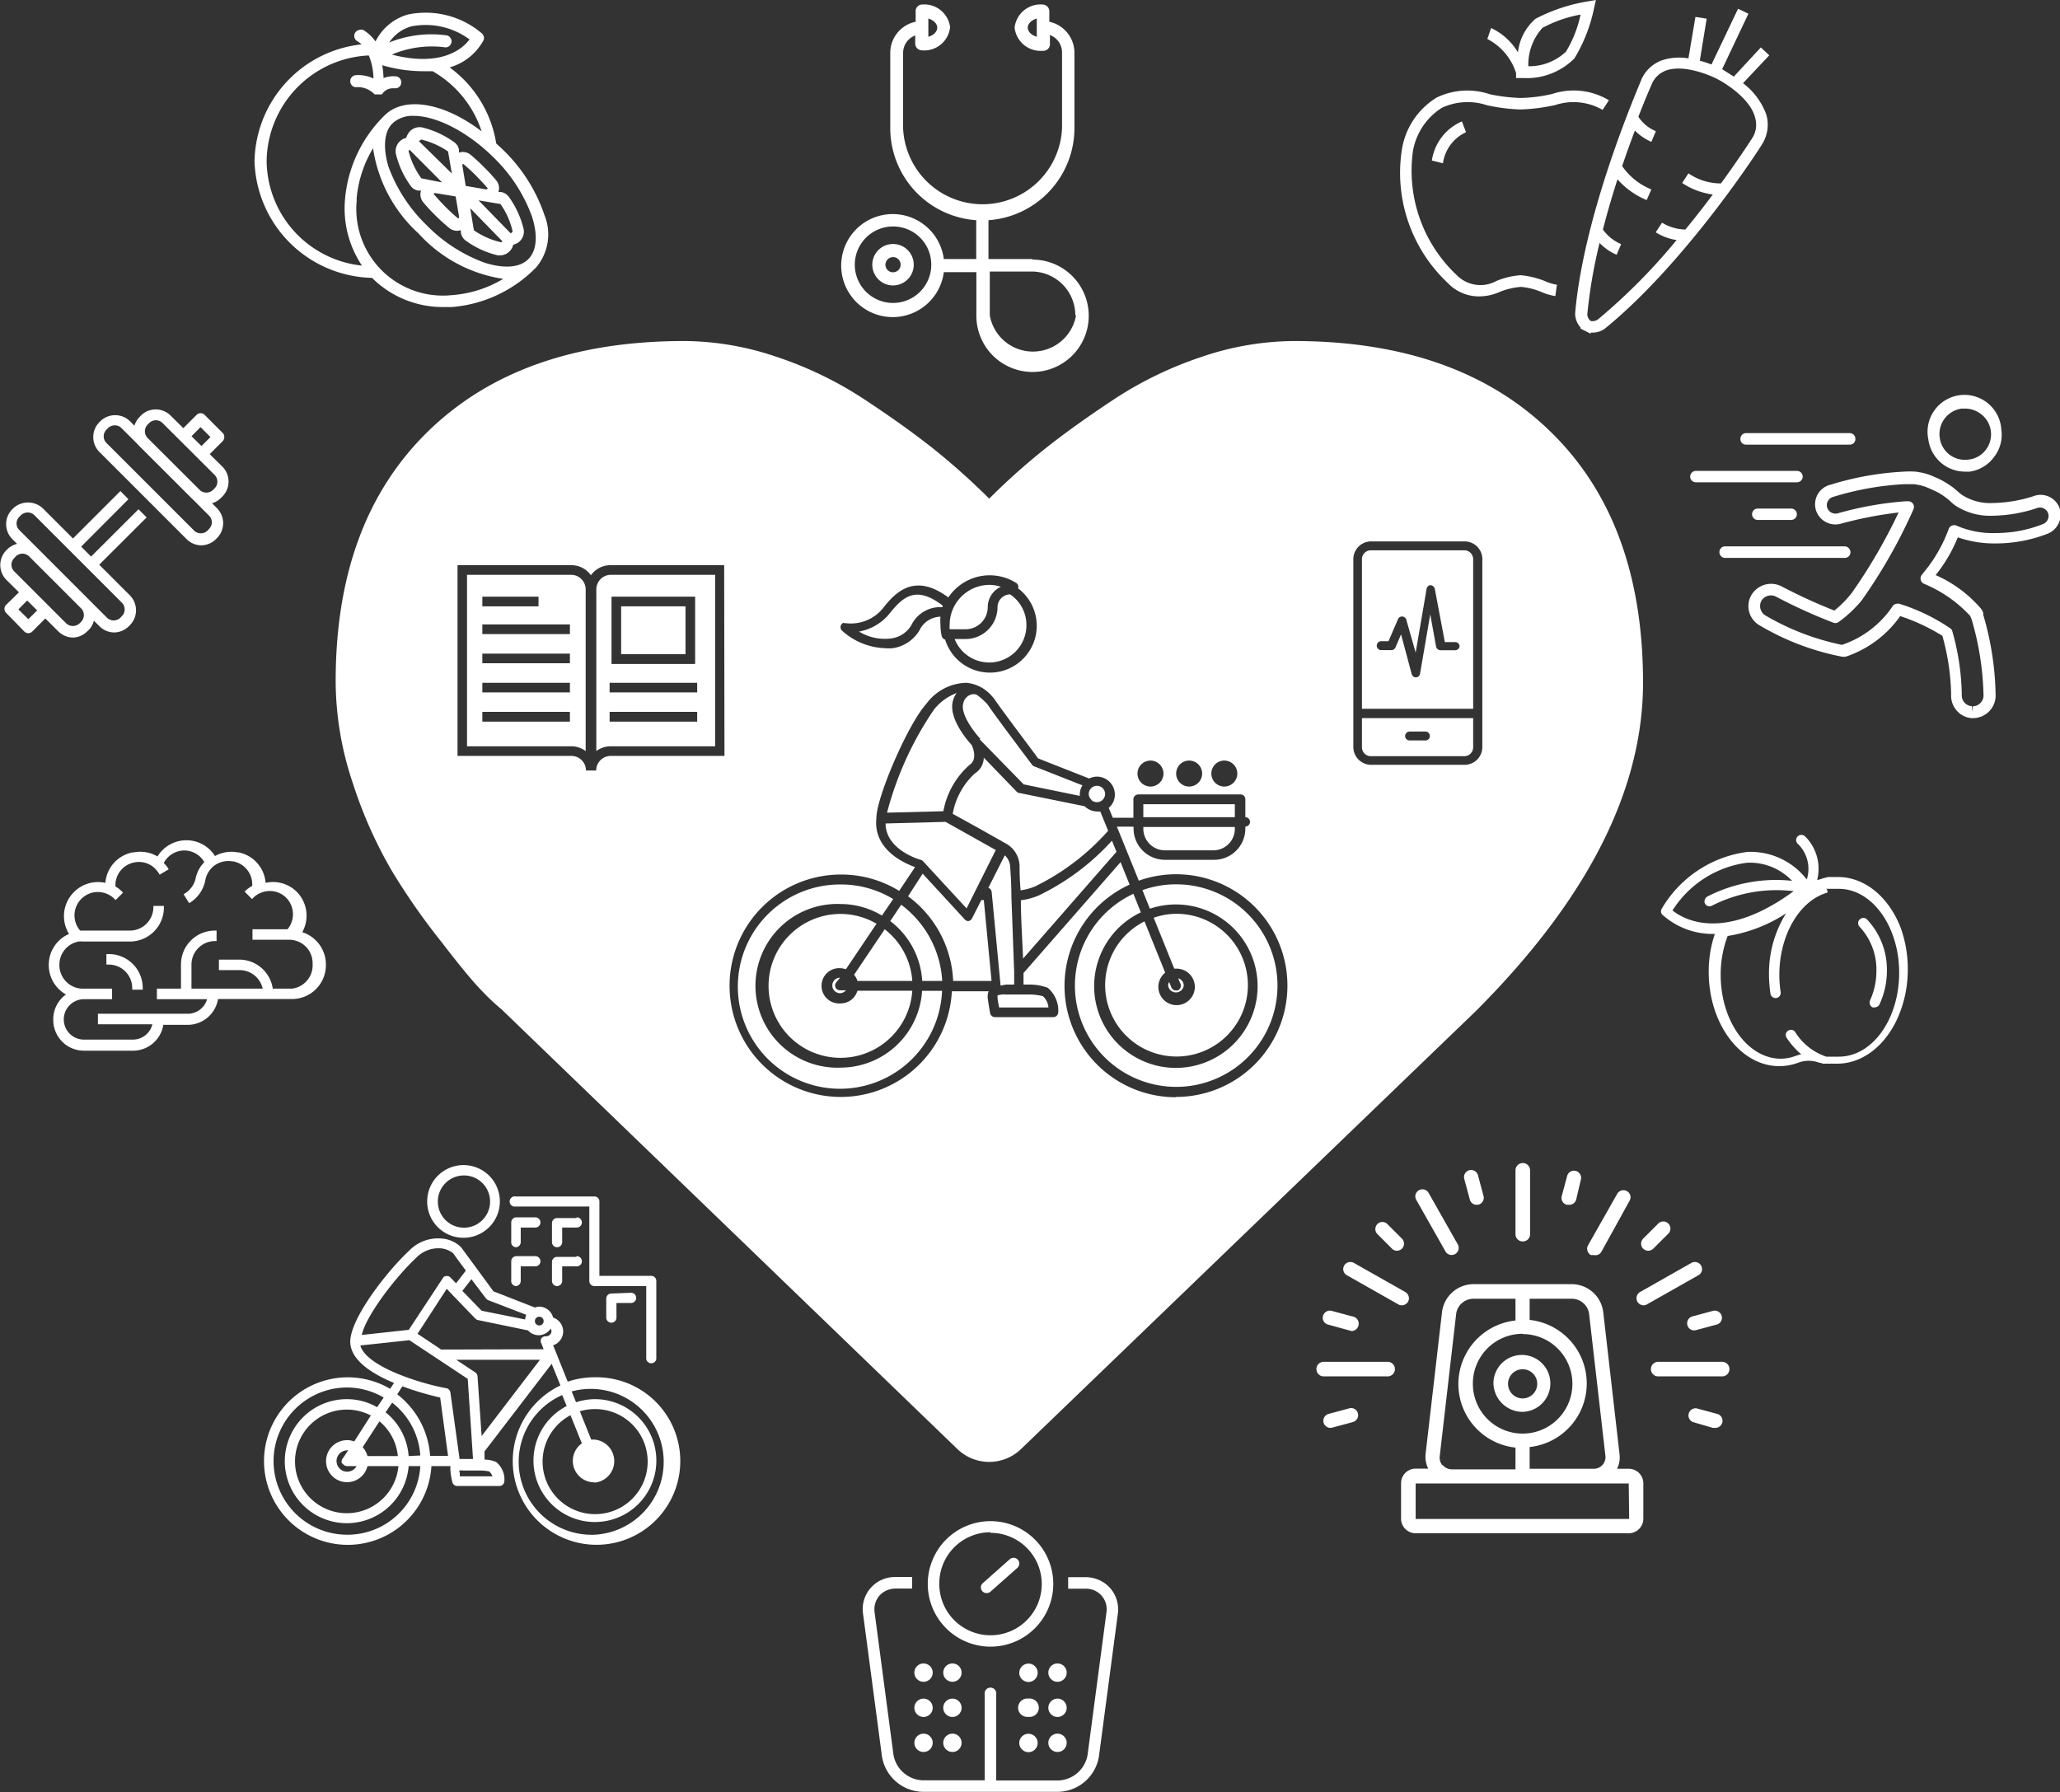 <svg xmlns="http://www.w3.org/2000/svg" viewBox="0 0 141.15 122.8"><rect x="0" y="0" width="141.15" height="122.8" fill="#333333" stroke="none"/><defs><style>.cls-1{fill:#fff;}</style></defs><title>health-icon 3</title><g id="Layer_2" data-name="Layer 2"><g id="Layer_1-2" data-name="Layer 1"><path class="cls-1" d="M130.2,63.49c-.84-2.09-2.48-3.39-4.25-3.39h-.39l-.22,0h-.08l-.23.06H125l-.27.09h0l-.22.06a3.13,3.13,0,0,0-.83-3,.37.37,0,0,0-.5,0,.36.36,0,0,0-.11.26.36.36,0,0,0,.11.25,2.39,2.39,0,0,1,.62,2.45,4.86,4.86,0,0,0-4.08-1.89,8,8,0,0,0-5.84,3.86.35.35,0,0,0,0,.42A5.15,5.15,0,0,0,117.39,64h.11a8,8,0,0,0-.42,2.6c0,3.56,2.17,6.46,4.84,6.46a3.8,3.8,0,0,0,1.28-.23,2,2,0,0,1,1.46,0l.07,0h0l.18.06.12,0,0-.1v.1l.15,0,.12,0,.21,0h.08l.3,0c1.77,0,3.41-1.3,4.25-3.4a8.17,8.17,0,0,0,.58-3.06A8.26,8.26,0,0,0,130.2,63.49Zm-5.07-2.67.05.09.21,0h.07l.18,0H126c1.88,0,3.52,1.77,4,4.31a8,8,0,0,1,0,2.88c-.47,2.54-2.11,4.31-4,4.31h-.33l-.14,0-.12,0-.08,0h0l-.14,0-.05,0a4,4,0,0,1-2.13-1.68.34.34,0,0,0-.29-.16.36.36,0,0,0-.2.06.35.35,0,0,0-.1.49,5.47,5.47,0,0,0,1,1.13,2.22,2.22,0,0,0-.39.11,2.9,2.9,0,0,1-1,.19c-2.28,0-4.13-2.58-4.13-5.75a7.38,7.38,0,0,1,.48-2.66,10.28,10.28,0,0,0,4-1.55,7.76,7.76,0,0,0-1.17,4.21,9.22,9.22,0,0,0,.1,1.29.35.35,0,0,0,.7-.1,7.85,7.85,0,0,1-.09-1.19c0-2.61,1.27-4.9,3.07-5.56h0l.23-.08,0-.09Zm-2.34-.46A10.32,10.32,0,0,0,117,61.43a.37.37,0,0,0-.18.21.32.32,0,0,0,0,.27.35.35,0,0,0,.47.16,9.75,9.75,0,0,1,5.61-1c-4.71,3.45-7.47,2-8.3,1.32a7.14,7.14,0,0,1,5.11-3.27A4,4,0,0,1,122.79,60.36Z"/><path class="cls-1" d="M128.57,66.56a4.8,4.8,0,0,1-.44,2,.36.36,0,0,0,0,.27.32.32,0,0,0,.18.2.28.28,0,0,0,.15,0,.36.36,0,0,0,.32-.2,5.47,5.47,0,0,0,.51-2.36A5,5,0,0,0,127.92,63a.35.35,0,0,0-.24-.1.41.41,0,0,0-.26.11h0a.36.36,0,0,0,0,.5A4.3,4.3,0,0,1,128.57,66.56Z"/><path class="cls-1" d="M70.73,17.75h-3V15.09a6.33,6.33,0,0,0,5.89-6.31V3.62a2.18,2.18,0,0,0-1.72-2.13V.76a.47.47,0,0,0-.45-.45h0a1.79,1.79,0,0,0-1.93,1.58,1.79,1.79,0,0,0,1.93,1.59h0A.45.45,0,0,0,71.94,3v-.6a1.27,1.27,0,0,1,.83,1.19V8.78a5.45,5.45,0,0,1-10.89,0V3.62a1.28,1.28,0,0,1,.83-1.19V3a.47.47,0,0,0,.46.45h0a1.78,1.78,0,0,0,1.93-1.59A1.78,1.78,0,0,0,63.19.31h0a.45.45,0,0,0-.45.45v.73A2.18,2.18,0,0,0,61,3.62V8.78a6.33,6.33,0,0,0,5.89,6.31v2.66H64.67a3.53,3.53,0,1,0,0,.9h2.23v3a3.85,3.85,0,1,0,3.85-3.86Zm3,3.86a3,3,0,0,1-5.91,0v-3h3A3,3,0,0,1,73.68,21.61ZM70.42,1.89c0-.26.25-.51.62-.62V2.52C70.67,2.41,70.42,2.16,70.42,1.89Zm-6.81.63V1.27c.36.11.61.36.61.62S64,2.41,63.61,2.52Zm.2,15.62a2.62,2.62,0,1,1-2.62-2.62A2.61,2.61,0,0,1,63.81,18.14Z"/><path class="cls-1" d="M61.19,16.72a1.42,1.42,0,1,0,1.42,1.42A1.42,1.42,0,0,0,61.19,16.72Zm.52,1.42a.52.52,0,1,1-.52-.52A.51.51,0,0,1,61.71,18.14Z"/><path class="cls-1" d="M40.73,94.38a5.85,5.85,0,0,0-1.83.3l-1-2.49a1,1,0,0,0,0-1.9,1,1,0,0,0-.94-.75,1.07,1.07,0,0,0-.31.06l-2.84-1.11-1.18-1.61h0l-.36-.49-.48-.65-.18-.25a2.1,2.1,0,0,0-1.38-.62,2.76,2.76,0,0,0-2.19.83C26.56,87.07,24,90.33,24,91.94c0,1.24,1.44,2.18,3,2.83l-.27.4a5.74,5.74,0,1,0,2.83,5.3h1.31a.94.94,0,0,0,0,.32c0,.28.12.75.12.75a.34.34,0,0,0,.34.29h2.89a.34.34,0,0,0,.34-.33,1.54,1.54,0,0,0-.56-1.31,2.12,2.12,0,0,0-.8-.17l0-.56,4.6-6,.6,1.48a5.74,5.74,0,1,0,2.47-.56Zm-3.48-3.85a.3.3,0,1,1-.29-.3A.3.3,0,0,1,37.25,90.53ZM33.46,89.1l2.6,1a1.16,1.16,0,0,0-.08.32L33,89.82l-1.32-1.36.62-.8,1,1.32A.44.44,0,0,0,33.46,89.1Zm-4.95-2.9A2.13,2.13,0,0,1,30,85.54h.12a1.62,1.62,0,0,1,.93.34c.14.21.62.85.87,1.19l-.67.87-.4-.41h0a.31.31,0,0,0-.22-.09h-.06a.31.31,0,0,0-.19.09h0s0,0,0,0l0,0-2.37,3.6-3.22.35C25.08,90.15,27.1,87.52,28.51,86.2Zm-3.81,6,3.35-.36,4,2.65.36,5.49h-.93l0-.08-.62-4.48a.35.35,0,0,0-.27-.29C29.11,94.88,25.19,93.74,24.7,92.24ZM27.57,95a20.94,20.94,0,0,0,2.59.77l.54,4H29.47a5.8,5.8,0,0,0-2.25-4.22ZM28,99.78a4.22,4.22,0,0,0-1.58-3l.45-.66a5,5,0,0,1,1.93,3.62Zm-4.52.51a.35.35,0,0,0,.31.18h.64a.73.73,0,1,1-.64-1.08h.07l-.36.53A.36.36,0,0,0,23.43,100.29Zm.79-1.51a1.28,1.28,0,0,0-.48-.09,1.44,1.44,0,1,0,1.39,1.78h2.12A3.55,3.55,0,1,1,25.41,97Zm.91,1a1.51,1.51,0,0,0-.33-.61L26,97.4a3.51,3.51,0,0,1,1.26,2.38Zm-1.39,5.39a5,5,0,1,1,0-10.09,5,5,0,0,1,2.5.69l-.45.66a4.19,4.19,0,0,0-2.05-.55A4.25,4.25,0,1,0,28,100.47h.8A5,5,0,0,1,23.74,105.17Zm10-4H31.51c0-.12,0-.27-.05-.4a1.57,1.57,0,0,1,.29,0h1.19a3.18,3.18,0,0,1,.57.06A.6.6,0,0,1,33.72,101.13ZM33,98.41l-.28-4.1a.35.35,0,0,0-.15-.26l-1.31-.87H37ZM30.3,92.48l-.07,0-1.62-1.08,2-3.08.37.39h0l1.59,1.65a.4.4,0,0,0,.18.1l3.43.71a1,1,0,0,0,.74.33,1,1,0,0,0,.81-.45.44.44,0,0,1,.06.16.37.37,0,0,1-.41.36.36.36,0,0,0-.29.15.35.35,0,0,0,0,.33l.16.41Zm10.43,12.69a5,5,0,0,1-2.21-9.57l.31.75a4.21,4.21,0,1,0,1.9-.47,4.38,4.38,0,0,0-1.26.21l-.3-.74a5,5,0,1,1,1.56,9.82Zm0-3.57a1.48,1.48,0,0,0,0-2.95l-.22,0-.78-1.94a3.66,3.66,0,0,1,1-.15,3.6,3.6,0,1,1-1.64.42l.78,1.93a1.47,1.47,0,0,0,.86,2.67Z"/><path class="cls-1" d="M31.76,84.82a2.49,2.49,0,1,0-2.49-2.48A2.48,2.48,0,0,0,31.76,84.82Zm0-4.27A1.79,1.79,0,1,1,30,82.34,1.79,1.79,0,0,1,31.76,80.55Z"/><path class="cls-1" d="M35.33,82.68h5.05v5.1a.34.34,0,0,0,.35.35h3.55v5a.35.35,0,0,0,.69,0V87.78a.35.35,0,0,0-.35-.35H41.07V82.34a.34.34,0,0,0-.34-.35h-5.4a.35.35,0,1,0,0,.69Z"/><path class="cls-1" d="M35.33,85.47a.35.35,0,0,0,.35-.35v-1h1a.35.35,0,1,0,0-.7h-1.3a.35.35,0,0,0-.35.35v1.3A.35.35,0,0,0,35.33,85.47Z"/><path class="cls-1" d="M39.48,83.47H38.17a.35.35,0,0,0-.35.35v1.3a.35.35,0,1,0,.7,0v-1h1a.35.35,0,0,0,0-.7Z"/><path class="cls-1" d="M35.33,88.13a.35.35,0,0,0,.35-.35v-1h1a.35.35,0,1,0,0-.7h-1.3a.35.35,0,0,0-.35.35v1.3A.35.35,0,0,0,35.33,88.13Z"/><path class="cls-1" d="M39.48,86.13H38.17a.35.35,0,0,0-.35.35v1.3a.35.35,0,1,0,.7,0v-1h1a.35.35,0,0,0,0-.7Z"/><path class="cls-1" d="M41.89,88.64a.35.35,0,0,0-.35.35v1.3a.35.35,0,0,0,.35.35.35.35,0,0,0,.35-.35v-1h1a.35.35,0,0,0,0-.7Z"/><path class="cls-1" d="M37.31,14.75a11.21,11.21,0,0,0-2.88-4.52L34,9.83a8,8,0,0,0-3.19-5.21,3.85,3.85,0,0,0,2.31-1.84.41.41,0,0,0-.1-.49A5.94,5.94,0,0,0,27.93,1a3.57,3.57,0,0,0-2.2,1.84,2.79,2.79,0,0,0-.83-.78.45.45,0,0,0-.32,0,.41.41,0,0,0-.25.19.41.41,0,0,0,.15.57,2.86,2.86,0,0,1,.3.22,8.21,8.21,0,0,0-7.34,8,8.24,8.24,0,0,0,8,8h0l.05,0a6.86,6.86,0,0,0,4.91,2l.58,0a9.09,9.09,0,0,0,5.75-2.71A3.5,3.5,0,0,0,37.31,14.75ZM24.43,13.67a8.06,8.06,0,0,1,1.13-3.51A9.82,9.82,0,0,0,28.68,16a9.76,9.76,0,0,0,5.8,3.11A7.89,7.89,0,0,1,31,20.22a5.93,5.93,0,0,1-6.55-6.55ZM26.9,8.45a2,2,0,0,1,1.44-.51c1.6,0,3.75,1.13,5.5,2.87a10.7,10.7,0,0,1,2.6,4c.43,1.3.34,2.37-.24,2.95s-1.65.67-3,.24a10.7,10.7,0,0,1-4-2.6,10.67,10.67,0,0,1-2.59-4C26.23,10.11,26.32,9,26.9,8.45Zm-2.5-3.3A.41.41,0,0,0,24,5.6a.42.42,0,0,0,.14.28.38.38,0,0,0,.31.09,1.6,1.6,0,0,1,1.22.5l0,0,0,0h0l0,0h0l.06,0s.06,0,.06,0h.12l.09,0,0,0,.07,0h.08V6.48l.05-.06a.89.89,0,0,1,.78-.37h.08a.4.4,0,0,0,.3-.1.39.39,0,0,0,.13-.29.4.4,0,0,0-.39-.43,1.88,1.88,0,0,0-.82.12,6.24,6.24,0,0,0-.09-.88A10,10,0,0,0,29,4.88l.64,0A7.36,7.36,0,0,1,33,9c-2.62-2-5.32-2.42-6.65-1.09a9.14,9.14,0,0,0-2.71,5.75,7.05,7.05,0,0,0,1.16,4.54A7.28,7.28,0,0,1,18.27,11a7.34,7.34,0,0,1,7-7.2,4.32,4.32,0,0,1,.32,1.58A2.42,2.42,0,0,0,24.4,5.15Zm2.45-1.41a7,7,0,0,1,3.62-.5.39.39,0,0,0,.31-.08.45.45,0,0,0,.16-.28.4.4,0,0,0-.09-.3.38.38,0,0,0-.27-.16,7.74,7.74,0,0,0-3.91.49,2.68,2.68,0,0,1,1.5-1.1,5.06,5.06,0,0,1,4,.89C31.76,3.28,30.3,4.64,26.85,3.74Z"/><path class="cls-1" d="M30.78,15.62a.82.82,0,0,0,.8.15l0,.19a.84.84,0,0,0,.35.54,6.09,6.09,0,0,0,2.19,1h.14a.94.94,0,0,0,.83-.52,1.8,1.8,0,0,0,.08-.21l.2-.07a.92.92,0,0,0,.51-1,6.28,6.28,0,0,0-1-2.19.84.84,0,0,0-.54-.35l-.19,0a.83.83,0,0,0-.15-.8,11.91,11.91,0,0,0-.84-.91,11.91,11.91,0,0,0-.91-.84.82.82,0,0,0-.8-.15l0-.18a.77.77,0,0,0-.35-.55,6.24,6.24,0,0,0-2.18-1,.92.92,0,0,0-1,.51.54.54,0,0,0-.08.21.74.74,0,0,0-.21.07.94.94,0,0,0-.51,1,6.2,6.2,0,0,0,1,2.19.77.77,0,0,0,.55.35l.18,0a.83.83,0,0,0,.15.8,11.91,11.91,0,0,0,.84.91A11.91,11.91,0,0,0,30.78,15.62Zm2.64-2.71h0a.15.15,0,0,1-.1.07l-1.41-.24-.23-1.41s0-.08.06-.1l0,0c.29.25.59.51.87.8s.54.56.79.85Zm1,3.62a.1.1,0,0,1,0,0s-.05.08-.09.07a5.34,5.34,0,0,1-1.86-.82l-.25-1.51Zm-1.63-2.8,1.5.25a5.21,5.21,0,0,1,.83,1.86s0,.08-.06.09L35,16Zm-3.92-1.51A5.44,5.44,0,0,1,28,10.37s0-.08.07-.1l0,0,2.22,2.23Zm.84,1.07a.13.13,0,0,1,.1-.06h0l1.41.23.24,1.41h0a.12.12,0,0,1-.07.1l0,0c-.3-.25-.58-.51-.86-.79s-.55-.58-.79-.86A.13.13,0,0,1,29.68,13.29Zm-.86-3.73a5.5,5.5,0,0,1,1.85.82l.26,1.51L28.71,9.68a.11.11,0,0,1,0,0,.14.14,0,0,1,.1-.07Z"/><path class="cls-1" d="M20.71,63.88a2.32,2.32,0,0,0-.38-2.77l0,0a2.3,2.3,0,0,0-2.13-.61,2.31,2.31,0,0,0-1.86-2.09h-.06a2.32,2.32,0,0,0-1.55.25,2.31,2.31,0,0,0-1.94-1.08h0a2.33,2.33,0,0,0-2,1.11,2.31,2.31,0,0,0-1.61-.28H9.09a2.31,2.31,0,0,0-1.87,2.09,2.32,2.32,0,0,0-2.13.61l0,0A2.32,2.32,0,0,0,4.73,64,2.31,2.31,0,0,0,3.34,66.1v.05a2.32,2.32,0,0,0,1.18,2,2.08,2.08,0,0,0-.87,1.7v0A2.1,2.1,0,0,0,5.75,72H9.12a2.1,2.1,0,0,0,2.07-1.77h1.68a2.11,2.11,0,0,0,2.07-1.77H20a2.32,2.32,0,0,0,2.33-2.32V66.1A2.32,2.32,0,0,0,20.71,63.88ZM16.4,65.76H15v.72H16.4A1.62,1.62,0,0,1,18,67.75H13.12V66.1a1.61,1.61,0,0,1,1.6-1.61h.12v-.72h-.12A2.32,2.32,0,0,0,12.4,66.1v1.65H10.75v.72h3.44a1.38,1.38,0,0,1-1.32,1H6.71v.72h3.73a1.37,1.37,0,0,1-1.32,1.05H5.75a1.38,1.38,0,0,1-1.38-1.38v0a1.39,1.39,0,0,1,1.38-1.39H7.68v-.72h-2a1.61,1.61,0,0,1-1.61-1.6V66.1a1.61,1.61,0,0,1,1.32-1.58,1.36,1.36,0,0,1,.29,0H8.9a2.33,2.33,0,0,0,2.33-2.33v-.11h-.72v.11A1.61,1.61,0,0,1,8.9,63.77H5.67l-.18,0a1.6,1.6,0,0,1,.08-2.17l0,0a1.59,1.59,0,0,1,1.67-.38,1.53,1.53,0,0,1,.6.38l.08.08.51-.51-.08-.08a1.79,1.79,0,0,0-.44-.34,1.59,1.59,0,0,1,1.29-1.65h0a1.57,1.57,0,0,1,1.35.35,2,2,0,0,1,.33.39l.06.1.62-.37-.06-.1a2.13,2.13,0,0,0-.28-.33,1.6,1.6,0,0,1,1.41-.86h0a1.59,1.59,0,0,1,1.37.8,2.22,2.22,0,0,0-.6,1.14,1.65,1.65,0,0,1-.72,1l-.1.06.38.61.1-.06a2.32,2.32,0,0,0,1-1.47,1.65,1.65,0,0,1,.57-1,1.63,1.63,0,0,1,1.31-.33l.05,0a1.6,1.6,0,0,1,1.29,1.68,2.32,2.32,0,0,0-.44.31l-.08.08.51.51.08-.08a1.42,1.42,0,0,1,.46-.32,1.59,1.59,0,0,1,1.81.32l0,0a1.61,1.61,0,0,1,.08,2.15h-2.4v.72h2.57a1.6,1.6,0,0,1,1.55,1.61v.05A1.61,1.61,0,0,1,20,67.75H18.69A2.32,2.32,0,0,0,16.4,65.76Z"/><path class="cls-1" d="M7.45,65.38H7.29v.72h.16a1.61,1.61,0,0,1,1.61,1.6v.12h.72V67.7A2.32,2.32,0,0,0,7.45,65.38Z"/><path class="cls-1" d="M111.63,100.65h-.83a1.77,1.77,0,0,0,.17-1l-1.12-9.76A2.18,2.18,0,0,0,107.74,88h-6.82a2.18,2.18,0,0,0-2.11,1.88l-1.13,9.76a1.86,1.86,0,0,0,.18,1H97a1,1,0,0,0-1,1v2.43a1,1,0,0,0,1,1h14.6a1,1,0,0,0,1-1v-2.43A1,1,0,0,0,111.63,100.65ZM108.88,90,110,99.74a.8.8,0,0,1-.81.91h-4.38V99.16a4.38,4.38,0,0,0,0-8.71V89h2.92A1.2,1.2,0,0,1,108.88,90Zm-4.55,1.42a3.41,3.41,0,1,1-3.41,3.4A3.41,3.41,0,0,1,104.33,91.4Zm-5.49,9a.81.81,0,0,1-.19-.64L99.78,90a1.2,1.2,0,0,1,1.14-1h2.92v1.49a4.38,4.38,0,0,0,0,8.71v1.49H99.46A.81.81,0,0,1,98.84,100.38Zm12.79,3.67H97v-2.43h14.6Z"/><path class="cls-1" d="M104.33,96.75a1.95,1.95,0,1,0-2-2A2,2,0,0,0,104.33,96.75Zm0-2.92a1,1,0,1,1-1,1A1,1,0,0,1,104.33,93.83Z"/><path class="cls-1" d="M104.33,85.07a.49.49,0,0,1-.49-.49V80.2a.49.49,0,1,1,1,0v4.38A.49.49,0,0,1,104.33,85.07Z"/><path class="cls-1" d="M99.46,86a.47.47,0,0,1-.42-.25l-2-3.53a.48.48,0,0,1,.19-.66.49.49,0,0,1,.66.19l2,3.53a.49.49,0,0,1-.19.66A.53.53,0,0,1,99.46,86Z"/><path class="cls-1" d="M96.05,89.45a.46.46,0,0,1-.23-.06l-3.53-2a.48.48,0,0,1-.19-.66.49.49,0,0,1,.66-.19l3.53,2a.49.49,0,0,1,.19.66A.5.5,0,0,1,96.05,89.45Z"/><path class="cls-1" d="M95.08,94.32H90.7a.49.49,0,0,1,0-1h4.38a.49.49,0,0,1,0,1Z"/><path class="cls-1" d="M118,94.32h-4.38a.49.49,0,0,1,0-1H118a.49.49,0,1,1,0,1Z"/><path class="cls-1" d="M112.61,89.45a.49.49,0,0,1-.24-.91l3.53-2a.49.49,0,0,1,.66.19.48.48,0,0,1-.19.66l-3.53,2A.46.46,0,0,1,112.61,89.45Z"/><path class="cls-1" d="M109.2,86A.53.53,0,0,1,109,86a.49.49,0,0,1-.19-.66l2-3.53a.49.49,0,0,1,.66-.19.48.48,0,0,1,.19.66l-1.95,3.53A.47.47,0,0,1,109.2,86Z"/><path class="cls-1" d="M101.18,82.56a.48.48,0,0,1-.47-.36l-.38-1.41a.49.49,0,0,1,.35-.6.49.49,0,0,1,.59.35l.38,1.41a.49.49,0,0,1-.34.6Z"/><path class="cls-1" d="M95.72,85.71a.49.49,0,0,1-.34-.14l-1-1a.49.49,0,0,1,0-.69.48.48,0,0,1,.68,0l1,1a.49.49,0,0,1,0,.69A.52.52,0,0,1,95.72,85.71Z"/><path class="cls-1" d="M92.57,91.17l-.12,0L91,90.77a.48.48,0,0,1-.35-.59.49.49,0,0,1,.6-.35l1.41.38a.49.49,0,0,1-.13,1Z"/><path class="cls-1" d="M117.5,97.85l-.13,0L116,97.45a.49.49,0,0,1,.25-.94l1.41.38a.49.49,0,0,1,.35.6A.5.5,0,0,1,117.5,97.85Z"/><path class="cls-1" d="M91.16,97.85a.5.5,0,0,1-.47-.36.49.49,0,0,1,.35-.6l1.41-.38a.47.47,0,0,1,.59.34.49.49,0,0,1-.34.6l-1.41.38Z"/><path class="cls-1" d="M116.08,91.17a.48.48,0,0,1-.46-.36.49.49,0,0,1,.34-.6l1.41-.38a.49.49,0,0,1,.6.35.48.48,0,0,1-.35.59l-1.41.38Z"/><path class="cls-1" d="M112.94,85.71a.52.52,0,0,1-.35-.14.49.49,0,0,1,0-.69l1-1a.49.49,0,1,1,.69.69l-1,1A.51.51,0,0,1,112.94,85.71Z"/><path class="cls-1" d="M107.48,82.56h-.13A.49.49,0,0,1,107,82l.38-1.41a.48.48,0,0,1,.59-.35.49.49,0,0,1,.35.6L108,82.2A.49.49,0,0,1,107.48,82.56Z"/><path class="cls-1" d="M98.11,11l.76.19a2.76,2.76,0,0,1,1.58-2.13l-.28-.74A3.47,3.47,0,0,0,98.11,11Z"/><path class="cls-1" d="M104.2,18.86a5.32,5.32,0,0,0-1.68.4,2.27,2.27,0,0,1-2.71-.41,9.82,9.82,0,0,1-3-8.47,4.39,4.39,0,0,1,2-3,4.19,4.19,0,0,1,3.07-.17,12.71,12.71,0,0,0,2.22.29h.17a13.13,13.13,0,0,0,2.29-.3,4,4,0,0,1,3.25.33l.43-.66a4.69,4.69,0,0,0-3.89-.43,10.48,10.48,0,0,1-2.07.27h-.19a11.93,11.93,0,0,1-2-.25,4.84,4.84,0,0,0-3.64.22,5.11,5.11,0,0,0-2.39,3.55,10.35,10.35,0,0,0,3.16,9.18,2.92,2.92,0,0,0,2.14.9,3.48,3.48,0,0,0,1.43-.32,5,5,0,0,1,1.42-.33,4.66,4.66,0,0,1,1.36.33,4.13,4.13,0,0,0,1,.3l.11-.78a3.13,3.13,0,0,1-.83-.25A5.9,5.9,0,0,0,104.2,18.86Z"/><path class="cls-1" d="M103.88,5v.35l.36,0h.17A4.6,4.6,0,0,0,107.88,4,10.88,10.88,0,0,0,109.22.58l.13-.58-.58.1a11.74,11.74,0,0,0-3.56,1.19,3.56,3.56,0,0,0-1.2,2.3,4.22,4.22,0,0,0-1.84-1.67l-.26.75A4,4,0,0,1,103.88,5Zm1.79-3.08A8.73,8.73,0,0,1,108.3,1a8.2,8.2,0,0,1-1,2.54,3.67,3.67,0,0,1-2.58,1A3.75,3.75,0,0,1,105.67,1.93Z"/><path class="cls-1" d="M119.43,5.7l1.8-1.91-.58-.54-1.85,2-.47-.3L118,4.74,119.8.94,119.09.6l-1.82,3.82a7.55,7.55,0,0,0-.8-.26l.47-2.88-.77-.12L115.69,4a3.8,3.8,0,0,0-1.74.11,2.45,2.45,0,0,0-1.48,1.33c0,.09-3.91,8.85-4.54,16a1.42,1.42,0,0,0,.37,1l0,.08.7.35,0-.08a1.47,1.47,0,0,0,.94-.25C115.54,18,120.69,10,120.75,9.86a2.51,2.51,0,0,0,.28-2A4.74,4.74,0,0,0,119.43,5.7Zm.64,3.75s-.84,1.32-2.15,3.12a3.94,3.94,0,0,1-2.23-.69l-.43.66a5,5,0,0,0,2.1.79c-.56.75-1.19,1.56-1.88,2.4a3.23,3.23,0,0,1-1.6-.47l-.43.66a3.72,3.72,0,0,0,1.43.53,40.62,40.62,0,0,1-5.38,5.43A.66.66,0,0,1,109,22h0a.62.62,0,0,1-.24-.45,34.66,34.66,0,0,1,.84-4.9,3.68,3.68,0,0,0,1.17.81l.31-.73a3,3,0,0,1-1.25-1c.31-1.2.65-2.36,1-3.44a5.44,5.44,0,0,0,2,1.42l.32-.73a4.42,4.42,0,0,1-2-1.6c.3-.89.6-1.71.87-2.43a3.68,3.68,0,0,0,1.13.77l.31-.73A2.63,2.63,0,0,1,112.26,8c.54-1.38.92-2.24.93-2.26a1.69,1.69,0,0,1,1-.92c1.38-.46,3.36.54,3.37.54l.37.2c.08.05,2,1.13,2.33,2.51A1.67,1.67,0,0,1,120.07,9.45Z"/><path class="cls-1" d="M134.64,32.32a2.54,2.54,0,0,1-2.51-2.2,2.53,2.53,0,1,1,5-.67,2.46,2.46,0,0,1-.5,1.87,2.5,2.5,0,0,1-1.67,1h0Zm.29-.42h0ZM134.65,28l-.24,0a1.76,1.76,0,0,0-1.5,2,1.74,1.74,0,0,0,2,1.49,1.71,1.71,0,0,0,1.16-.67,1.74,1.74,0,0,0,.34-1.29,1.71,1.71,0,0,0-.67-1.15A1.75,1.75,0,0,0,134.65,28Z"/><path class="cls-1" d="M135.21,49.21h-.14a1.49,1.49,0,0,1-1-.52,1.55,1.55,0,0,1-.38-1.12,15.78,15.78,0,0,0-.6-4,13.28,13.28,0,0,0-2.89-1.35A7.44,7.44,0,0,1,126.47,45a1.09,1.09,0,0,1-.26,0,17.5,17.5,0,0,1-5.58-2.11,1.52,1.52,0,0,1-.65-2.07,1.57,1.57,0,0,1,2.07-.65,37.06,37.06,0,0,0,3.64,1.67,7.31,7.31,0,0,0,1.2-1.22,37,37,0,0,0,3.2-5.5,26.48,26.48,0,0,0-4,.78,1.4,1.4,0,0,1-1.68-1,1.38,1.38,0,0,1,1-1.68l.2-.06a20.36,20.36,0,0,1,4.85-.84,6.51,6.51,0,0,1,.81,0l.41.07a3.79,3.79,0,0,1,.88.3l.24.1.16.08a3.84,3.84,0,0,1,.39.22,4.67,4.67,0,0,1,.75.55l.18.16.15.11a3.55,3.55,0,0,0,2.13.56,9.64,9.64,0,0,0,2.75-.46,1.36,1.36,0,0,1,.51-.1,1.39,1.39,0,0,1,1.27.83,1.37,1.37,0,0,1,0,1.05,1.43,1.43,0,0,1-.73.76,9.66,9.66,0,0,1-2.29.6,9.8,9.8,0,0,1-1.33.09,7.5,7.5,0,0,1-2.59-.42,10.32,10.32,0,0,1-1.52,2.59,8.7,8.7,0,0,1,3.08,2.27l.1.14a1,1,0,0,1,.08.18l0,.13a20.46,20.46,0,0,1,.85,5.56A1.55,1.55,0,0,1,135.21,49.21ZM130,41.37a.32.32,0,0,1,.13,0,13.23,13.23,0,0,1,3.55,1.72.42.42,0,0,1,.09.16,16.8,16.8,0,0,1,.65,4.34.74.74,0,0,0,.18.55.72.72,0,0,0,.51.25l.06.4v-.39a.75.75,0,0,0,.74-.7,19.74,19.74,0,0,0-.82-5.27l-.1-.23A9,9,0,0,0,131.82,40a.39.39,0,0,1-.21-.26.38.38,0,0,1,.06-.33l.18-.23a10,10,0,0,0,1.67-2.92.38.38,0,0,1,.22-.24.4.4,0,0,1,.32,0,6.21,6.21,0,0,0,2.64.51,10,10,0,0,0,1.23-.08,8.54,8.54,0,0,0,2.08-.55.57.57,0,0,0,.31-.32.59.59,0,0,0,0-.45.6.6,0,0,0-.76-.31,9.88,9.88,0,0,1-3,.52,4.33,4.33,0,0,1-2.6-.71l-.2-.16-.17-.16a5,5,0,0,0-.64-.47,2.21,2.21,0,0,0-.34-.18l-.14-.07-.23-.1a3.3,3.3,0,0,0-.73-.25l-.34-.06c-.21,0-.45,0-.71,0a20,20,0,0,0-4.65.81l-.2.06a.59.59,0,0,0-.42.71.6.6,0,0,0,.72.42,23.16,23.16,0,0,1,4.68-.83h.17a.39.39,0,0,1,.35.55,36.09,36.09,0,0,1-3.54,6.23A8.2,8.2,0,0,1,126,42.61a.37.37,0,0,1-.38.06,35.45,35.45,0,0,1-3.94-1.79.76.76,0,0,0-1,.31.76.76,0,0,0,.31,1,17.19,17.19,0,0,0,5.22,2,6.78,6.78,0,0,0,3.5-2.69A.42.42,0,0,1,130,41.37Z"/><path class="cls-1" d="M118.15,38.23a.4.4,0,0,1,0-.79l8.25,0h0a.4.4,0,0,1,.39.4.38.38,0,0,1-.39.39l-8.25,0Z"/><path class="cls-1" d="M123.13,33.05H116.2a.39.39,0,0,1,0-.78h6.93a.39.39,0,0,1,0,.78Z"/><path class="cls-1" d="M126.74,30.47h-7.1a.38.38,0,0,1-.39-.39.39.39,0,0,1,.39-.4h7.1a.39.39,0,0,1,.39.4A.38.38,0,0,1,126.74,30.47Z"/><path class="cls-1" d="M122.73,35.63h-2.29a.39.39,0,0,1,0-.78h2.29a.39.39,0,1,1,0,.78Z"/><path class="cls-1" d="M76.07,108.83a2.24,2.24,0,0,0-1.71-.75H73.19v.79h1.17a1.41,1.41,0,0,1,1.45,1.65l-1.29,9.74a2.11,2.11,0,0,1-2,1.75H68.26v-5.9a.4.4,0,1,0-.79,0V122H63.22a2.11,2.11,0,0,1-2-1.75l-1.29-9.74a1.46,1.46,0,0,1,.33-1.17,1.49,1.49,0,0,1,1.12-.48H62.5v-.79H61.37a2.2,2.2,0,0,0-2.23,2.55l1.29,9.73a2.89,2.89,0,0,0,2.79,2.44h9.29a2.89,2.89,0,0,0,2.79-2.44l1.29-9.73A2.22,2.22,0,0,0,76.07,108.83Z"/><path class="cls-1" d="M67.87,112.84a4.3,4.3,0,1,0-4.3-4.29A4.3,4.3,0,0,0,67.87,112.84Zm0-7.8a3.51,3.51,0,1,1-3.51,3.51A3.51,3.51,0,0,1,67.87,105Z"/><path class="cls-1" d="M67.61,109.17a.39.39,0,0,0,.26-.1l1.84-1.63a.39.39,0,1,0-.52-.59l-1.84,1.63a.39.39,0,0,0,.26.69Z"/><circle class="cls-1" cx="65.26" cy="114.62" r="0.63"/><circle class="cls-1" cx="63.28" cy="114.62" r="0.63"/><circle class="cls-1" cx="65.26" cy="117.03" r="0.63"/><circle class="cls-1" cx="63.28" cy="117.03" r="0.63"/><circle class="cls-1" cx="65.26" cy="119.43" r="0.63"/><circle class="cls-1" cx="63.28" cy="119.43" r="0.63"/><circle class="cls-1" cx="72.46" cy="114.62" r="0.63"/><path class="cls-1" d="M70.47,114a.64.64,0,0,0-.63.63.63.63,0,0,0,.63.63.63.63,0,0,0,.63-.63A.63.63,0,0,0,70.47,114Z"/><circle class="cls-1" cx="72.46" cy="117.03" r="0.63"/><path class="cls-1" d="M70.47,116.4a.63.63,0,1,0,0,1.25.63.63,0,1,0,0-1.25Z"/><circle class="cls-1" cx="72.46" cy="119.43" r="0.63"/><path class="cls-1" d="M70.47,118.81a.63.63,0,1,0,.63.62A.63.63,0,0,0,70.47,118.81Z"/><path class="cls-1" d="M14.15,31.34l-.56-.56.83-.83-.68-.68-.86.87-.56-.56,1.15-1.15a.39.39,0,0,1,.55,0l1.24,1.24a.39.39,0,0,1,.11.28.43.43,0,0,1-.11.28Z"/><polygon class="cls-1" points="5.29 37.73 4.73 37.17 8.25 33.65 8.8 34.21 5.29 37.73"/><path class="cls-1" d="M1.94,43.39a.39.39,0,0,1-.28-.12L.42,42a.39.39,0,0,1,0-.55L1.59,40.3l.56.56-.89.9.68.67.85-.84.55.55L2.22,43.27A.39.39,0,0,1,1.94,43.39Z"/><rect class="cls-1" x="5.53" y="36.53" width="4.96" height="0.79" transform="translate(-23.74 16.45) rotate(-44.94)"/><path class="cls-1" d="M5,43.69a1.46,1.46,0,0,1-1-.42L.42,39.72a1.45,1.45,0,0,1,0-2l.1-.1a1.47,1.47,0,0,1,2,0l3.56,3.55a1.45,1.45,0,0,1,0,2l-.11.1A1.43,1.43,0,0,1,5,43.69ZM1.54,37.94a.66.66,0,0,0-.46.19l-.1.11a.64.64,0,0,0,0,.92l3.55,3.55a.67.67,0,0,0,.93,0l.1-.1a.66.66,0,0,0,0-.92L2,38.13A.68.68,0,0,0,1.54,37.94Z"/><path class="cls-1" d="M13.79,37.37a1.44,1.44,0,0,1-1-.42l-6-6a1.45,1.45,0,0,1,0-2l.1-.1a1.45,1.45,0,0,1,2,0l6,6a1.45,1.45,0,0,1,0,2l-.1.1A1.44,1.44,0,0,1,13.79,37.37ZM7.86,29.15a.63.63,0,0,0-.46.19l-.1.1a.64.64,0,0,0,0,.92l6,6a.66.66,0,0,0,.92,0l.1-.11a.64.64,0,0,0,0-.92l-6-6A.62.62,0,0,0,7.86,29.15Z"/><path class="cls-1" d="M14.14,34.55a1.43,1.43,0,0,1-1-.42L9.57,30.57a1.41,1.41,0,0,1,0-2l.1-.11a1.44,1.44,0,0,1,2,0L15.26,32a1.45,1.45,0,0,1,0,2l-.1.1A1.45,1.45,0,0,1,14.14,34.55ZM10.69,28.8a.66.66,0,0,0-.47.19l-.1.1a.66.66,0,0,0,0,.93l3.56,3.55a.66.66,0,0,0,.92,0l.1-.1a.65.65,0,0,0,0-.93L11.15,29A.65.65,0,0,0,10.69,28.8Z"/><path class="cls-1" d="M7.82,43.34a1.44,1.44,0,0,1-1-.42l-6-6a1.45,1.45,0,0,1,0-2l.1-.1a1.49,1.49,0,0,1,2,0l6,6a1.45,1.45,0,0,1,0,2l-.1.1A1.44,1.44,0,0,1,7.82,43.34ZM1.89,35.12a.66.66,0,0,0-.46.19l-.1.1a.64.64,0,0,0,0,.92l6,6a.66.66,0,0,0,.92,0l.1-.11a.6.6,0,0,0,.19-.46.62.62,0,0,0-.19-.46h0l-6-6A.64.64,0,0,0,1.89,35.12Z"/><rect class="cls-1" x="78.34" y="55.11" width="6.27" height="0.89"/><path class="cls-1" d="M69.7,54.29l-2.29-2.37A1.31,1.31,0,0,1,66.8,53a4.9,4.9,0,0,0-1.52,2.77l1.81,1,1.77,1h0a1.81,1.81,0,0,1,1,1.56c0,.23,0,.86.07,1.68a3.94,3.94,0,0,0,1-.27,16.16,16.16,0,0,0,5-3.81l-.54-1.32a1.42,1.42,0,0,1-.2,0,1.25,1.25,0,0,1-.87-.36l-4.43-.9A.42.42,0,0,1,69.7,54.29Z"/><path class="cls-1" d="M79.82,58.27h3.32a1.47,1.47,0,0,0,1.47-1.48v-.12H78.34v.12A1.48,1.48,0,0,0,79.82,58.27Z"/><path class="cls-1" d="M74.79,54.83a.56.56,0,1,0-.19-.42.53.53,0,0,0,.12.33A.22.22,0,0,1,74.79,54.83Z"/><path class="cls-1" d="M63.23,59l3,3.25,2-4-3.44-1.93-4.11.11c0,1.81,2.35,2.48,2.37,2.48A.34.34,0,0,1,63.23,59Z"/><path class="cls-1" d="M67.14,50.68h0l3,3.07,3.85.79a.5.5,0,0,1,0-.13,1.11,1.11,0,0,1,.18-.59l-3.3-1.3a.33.33,0,0,1-.15-.11c-.11-.14-2.58-3.42-3.07-4.16a5.86,5.86,0,0,0-.64-.58l-.11-.07a.59.59,0,0,0-.37,0,.78.78,0,0,0-.52.57c-.25.75.79,2.06,1.17,2.47C67.13,50.65,67.13,50.67,67.14,50.68Z"/><path class="cls-1" d="M66.43,52.42c.56-.37.24-1.17.16-1.35-.29-.32-1.67-1.9-1.28-3.1a1.54,1.54,0,0,1,.24-.48A3.61,3.61,0,0,0,64,48.62a22.65,22.65,0,0,0-3.22,7.07l3.86-.1A5.53,5.53,0,0,1,66.43,52.42Z"/><path class="cls-1" d="M39.17,39.39H32V51.14h7.13a1.64,1.64,0,0,1,1,.33V40.37A1,1,0,0,0,39.17,39.39Zm-6.12,1.5H36.9v.66H33.05Zm6,8.56h-6v-.67h6Zm0-2h-6v-.66h6Zm0-2h-6v-.66h6Zm0-2h-6v-.66h6Z"/><path class="cls-1" d="M66.16,43.12a1.52,1.52,0,0,0,1.52-1.51,1.53,1.53,0,0,1,.9-1.4,2.54,2.54,0,0,0-.77-.13,2.74,2.74,0,0,0-2.74,2.74,1.54,1.54,0,0,0,0,.3Z"/><path class="cls-1" d="M61.06,43.75a1.88,1.88,0,0,0,1.38-.9,2.2,2.2,0,0,1,2.15-1.24s0,0,0,0,0-.08,0-.11l-.09-.07c-1.77-1.31-2.64-.51-3.52.58a3.49,3.49,0,0,1-2.12,1.27A3.38,3.38,0,0,0,61.06,43.75Z"/><path class="cls-1" d="M40.86,40.37v11.1a1.62,1.62,0,0,1,1-.33H49V39.39H41.85A1,1,0,0,0,40.86,40.37Zm6.91,9.08h-6v-.67h6Zm0-2h-6v-.66h6ZM41.9,40.89h5.73V45.5H41.9Z"/><path class="cls-1" d="M66.17,43.79h-.76a2.55,2.55,0,0,0,4.92-.95,2.52,2.52,0,0,0-1.12-2.11.88.88,0,0,0-.86.88A2.19,2.19,0,0,1,66.17,43.79Z"/><path class="cls-1" d="M57.61,73.16a5.61,5.61,0,1,1,0-11.21,5.53,5.53,0,0,1,2.82.79l.77-1.13a6.88,6.88,0,0,0-3.59-1,7,7,0,1,0,6.94,7.29H63.18A5.6,5.6,0,0,1,57.61,73.16Z"/><rect class="cls-1" x="42.56" y="41.55" width="4.41" height="3.28"/><path class="cls-1" d="M57.56,67a.53.53,0,0,0,0,1.06.51.51,0,0,0,.4-.2h-.4a.33.33,0,0,1-.28-.52Z"/><path class="cls-1" d="M80.7,67.87a.3.3,0,0,1-.13,0,.32.32,0,0,1-.31-.21l-.15-.37a.52.52,0,0,0-.07.25.54.54,0,0,0,1.07,0,.52.52,0,0,0-.38-.5l.15.37A.34.34,0,0,1,80.7,67.87Z"/><path class="cls-1" d="M80.57,60.6a6.72,6.72,0,0,0-2.29.4l.51,1.27a5.6,5.6,0,1,1-.62.25l-.51-1.27a6.94,6.94,0,1,0,2.91-.65Z"/><path class="cls-1" d="M69.85,68.15h-.93a1.56,1.56,0,0,0-.57.06s0,0,0,.1c0,.22.07.51.11.73h3.38a1.15,1.15,0,0,0-.39-.78,4.15,4.15,0,0,0-.88-.11h-.73Z"/><path class="cls-1" d="M71.18,61.36a4.39,4.39,0,0,1-1.23.33c0,1.23.1,2.7.15,4l6.4-7.32-.31-.76A16.33,16.33,0,0,1,71.18,61.36Z"/><path class="cls-1" d="M79.83,66.63l-1.41-3.49a4.89,4.89,0,1,0,2.15-.52,4.81,4.81,0,0,0-1.52.27l1.41,3.49a.45.45,0,0,1,.11,0,1.25,1.25,0,1,1-.74.28Z"/><path class="cls-1" d="M57.61,62.63a4.93,4.93,0,1,0,4.9,5.26H58.75a1.19,1.19,0,0,1-1.14.87,1.21,1.21,0,1,1,0-2.41,1.28,1.28,0,0,1,.35.07l2.1-3.12A4.89,4.89,0,0,0,57.61,62.63Z"/><path class="cls-1" d="M60.62,63.68l-2.1,3.12a1.08,1.08,0,0,1,.23.42h3.76A4.91,4.91,0,0,0,60.62,63.68Z"/><path class="cls-1" d="M67.24,61.68l-.64,1.26a.34.34,0,0,1-.25.18h0a.32.32,0,0,1-.24-.11l-2.89-3.14-1,1.55a7.61,7.61,0,0,1,3.09,5.8h2.63l-.53-5.54Z"/><path class="cls-1" d="M68.92,67.47h.57c0-.27,0-.56,0-.89h0c-.06-1.55-.13-3.61-.19-5.15h0c0-1-.07-1.78-.08-2a1.19,1.19,0,0,0-.37-.82l-1.13,2.23h0a.34.34,0,0,1,.23.29l.61,6.41Z"/><path class="cls-1" d="M61.75,62,61,63.12a5.56,5.56,0,0,1,2.19,4.1h1.37A7,7,0,0,0,61.75,62Z"/><path class="cls-1" d="M106.23,29.57q-6.35-6.19-17.55-6.2a19.86,19.86,0,0,0-6.33,1.08,25.6,25.6,0,0,0-6,2.9q-2.77,1.83-4.77,3.42a45.59,45.59,0,0,0-3.8,3.4,47.25,47.25,0,0,0-3.8-3.4q-2-1.59-4.78-3.42a25.6,25.6,0,0,0-6-2.9,19.85,19.85,0,0,0-6.32-1.08q-11.21,0-17.56,6.2T23,46.78a22,22,0,0,0,1.18,6.9,30.35,30.35,0,0,0,2.67,6,45.45,45.45,0,0,0,3.4,4.87Q32.13,67,33,67.88a15.46,15.46,0,0,0,1.38,1.3l31.2,30.1a3.14,3.14,0,0,0,4.4,0l31.15-30q11.45-11.46,11.45-22.5T106.23,29.57ZM83.92,52.12A.89.89,0,1,1,83,53,.89.89,0,0,1,83.92,52.12Zm-2.44,0a.89.89,0,1,1-.89.89A.89.89,0,0,1,81.48,52.12Zm-2.65,0a.89.89,0,1,1-.89.89A.89.89,0,0,1,78.83,52.12Zm-21-9.41a.43.43,0,0,1,.17,0,2.83,2.83,0,0,0,2.54-1.08c1-1.29,2.3-2.27,4.44-.69h0a3.41,3.41,0,0,1,4.64-1,.32.32,0,0,1,.14.38v0a3.21,3.21,0,1,1-5,3.51.33.33,0,0,1-.23-.23,3.42,3.42,0,0,1-.09-.79,3.31,3.31,0,0,1,0-.55A1.63,1.63,0,0,0,63,43.2a2.57,2.57,0,0,1-1.84,1.22,2.92,2.92,0,0,1-.51,0,4.63,4.63,0,0,1-2.93-1.18.33.33,0,0,1,.09-.57ZM49.64,51.8H41.85a1,1,0,0,0-1,1h-.7a1,1,0,0,0-1-1h-7.8V38.73h7.8a1.64,1.64,0,0,1,1.34.69,1.64,1.64,0,0,1,1.34-.69h7.79ZM80.57,75.19A7.63,7.63,0,0,1,77.4,60.62l-.62-1.54-6.65,7.6c0,.29,0,.55,0,.79h.42a3.51,3.51,0,0,1,1.24.22,2.05,2.05,0,0,1,.72,1.69.34.34,0,0,1-.34.32h-4a.34.34,0,0,1-.33-.28s-.11-.64-.16-1a1.07,1.07,0,0,1,.06-.49H65.22a7.62,7.62,0,1,1-7.61-8,7.55,7.55,0,0,1,4,1.12l1.09-1.63C61.54,59,59.84,58,60.05,56.05h0v0h0c0-1.39,2.13-6.39,3.43-7.83a3.5,3.5,0,0,1,2.73-1.43,2.54,2.54,0,0,1,.92.26l.19.1a3.1,3.1,0,0,1,.81.75h0c.41.62,2.63,3.56,3,4.07l3.5,1.38a1.19,1.19,0,0,1,.53-.13,1.23,1.23,0,0,1,1.23,1.23,1.18,1.18,0,0,1-.42.91l.28.68h1.41V54.77a.34.34,0,0,1,.34-.33H85a.33.33,0,0,1,.33.33V56a.32.32,0,0,1,0,.64v.13a2.14,2.14,0,0,1-2.14,2.15H79.82a2.15,2.15,0,0,1-2.15-2.15v-.12H76.53l1.5,3.7a7.63,7.63,0,1,1,2.54,14.82Zm21-24a1.22,1.22,0,0,1-1.22,1.22h-6.4a1.22,1.22,0,0,1-1.22-1.22V38.32a1.22,1.22,0,0,1,1.22-1.22h6.4a1.22,1.22,0,0,1,1.22,1.22Z"/><path class="cls-1" d="M100.33,37.71h-6.4a.61.61,0,0,0-.61.61V48.57h7.62V38.32A.61.61,0,0,0,100.33,37.71Zm-.63,6.85h-1a.32.32,0,0,1-.3-.25L98,42.1l-.7,4.07a.3.3,0,0,1-.28.25h0a.31.31,0,0,1-.29-.22L96,43.47l-.38.89a.3.3,0,0,1-.28.19h-.75a.31.31,0,0,1,0-.61h.55l.65-1.51a.29.29,0,0,1,.3-.18.3.3,0,0,1,.27.22L97,44.72l.75-4.37A.3.3,0,0,1,98,40.1a.33.33,0,0,1,.31.24L99,44h.71a.3.3,0,0,1,.3.3A.31.31,0,0,1,99.7,44.56Z"/><path class="cls-1" d="M93.32,51.21a.61.61,0,0,0,.61.61h6.4a.61.61,0,0,0,.61-.61v-2H93.32Zm3.27-1.08h1.08a.3.3,0,0,1,.3.31.29.29,0,0,1-.3.3H96.59a.3.3,0,0,1-.31-.3A.31.31,0,0,1,96.59,50.13Z"/></g></g></svg>